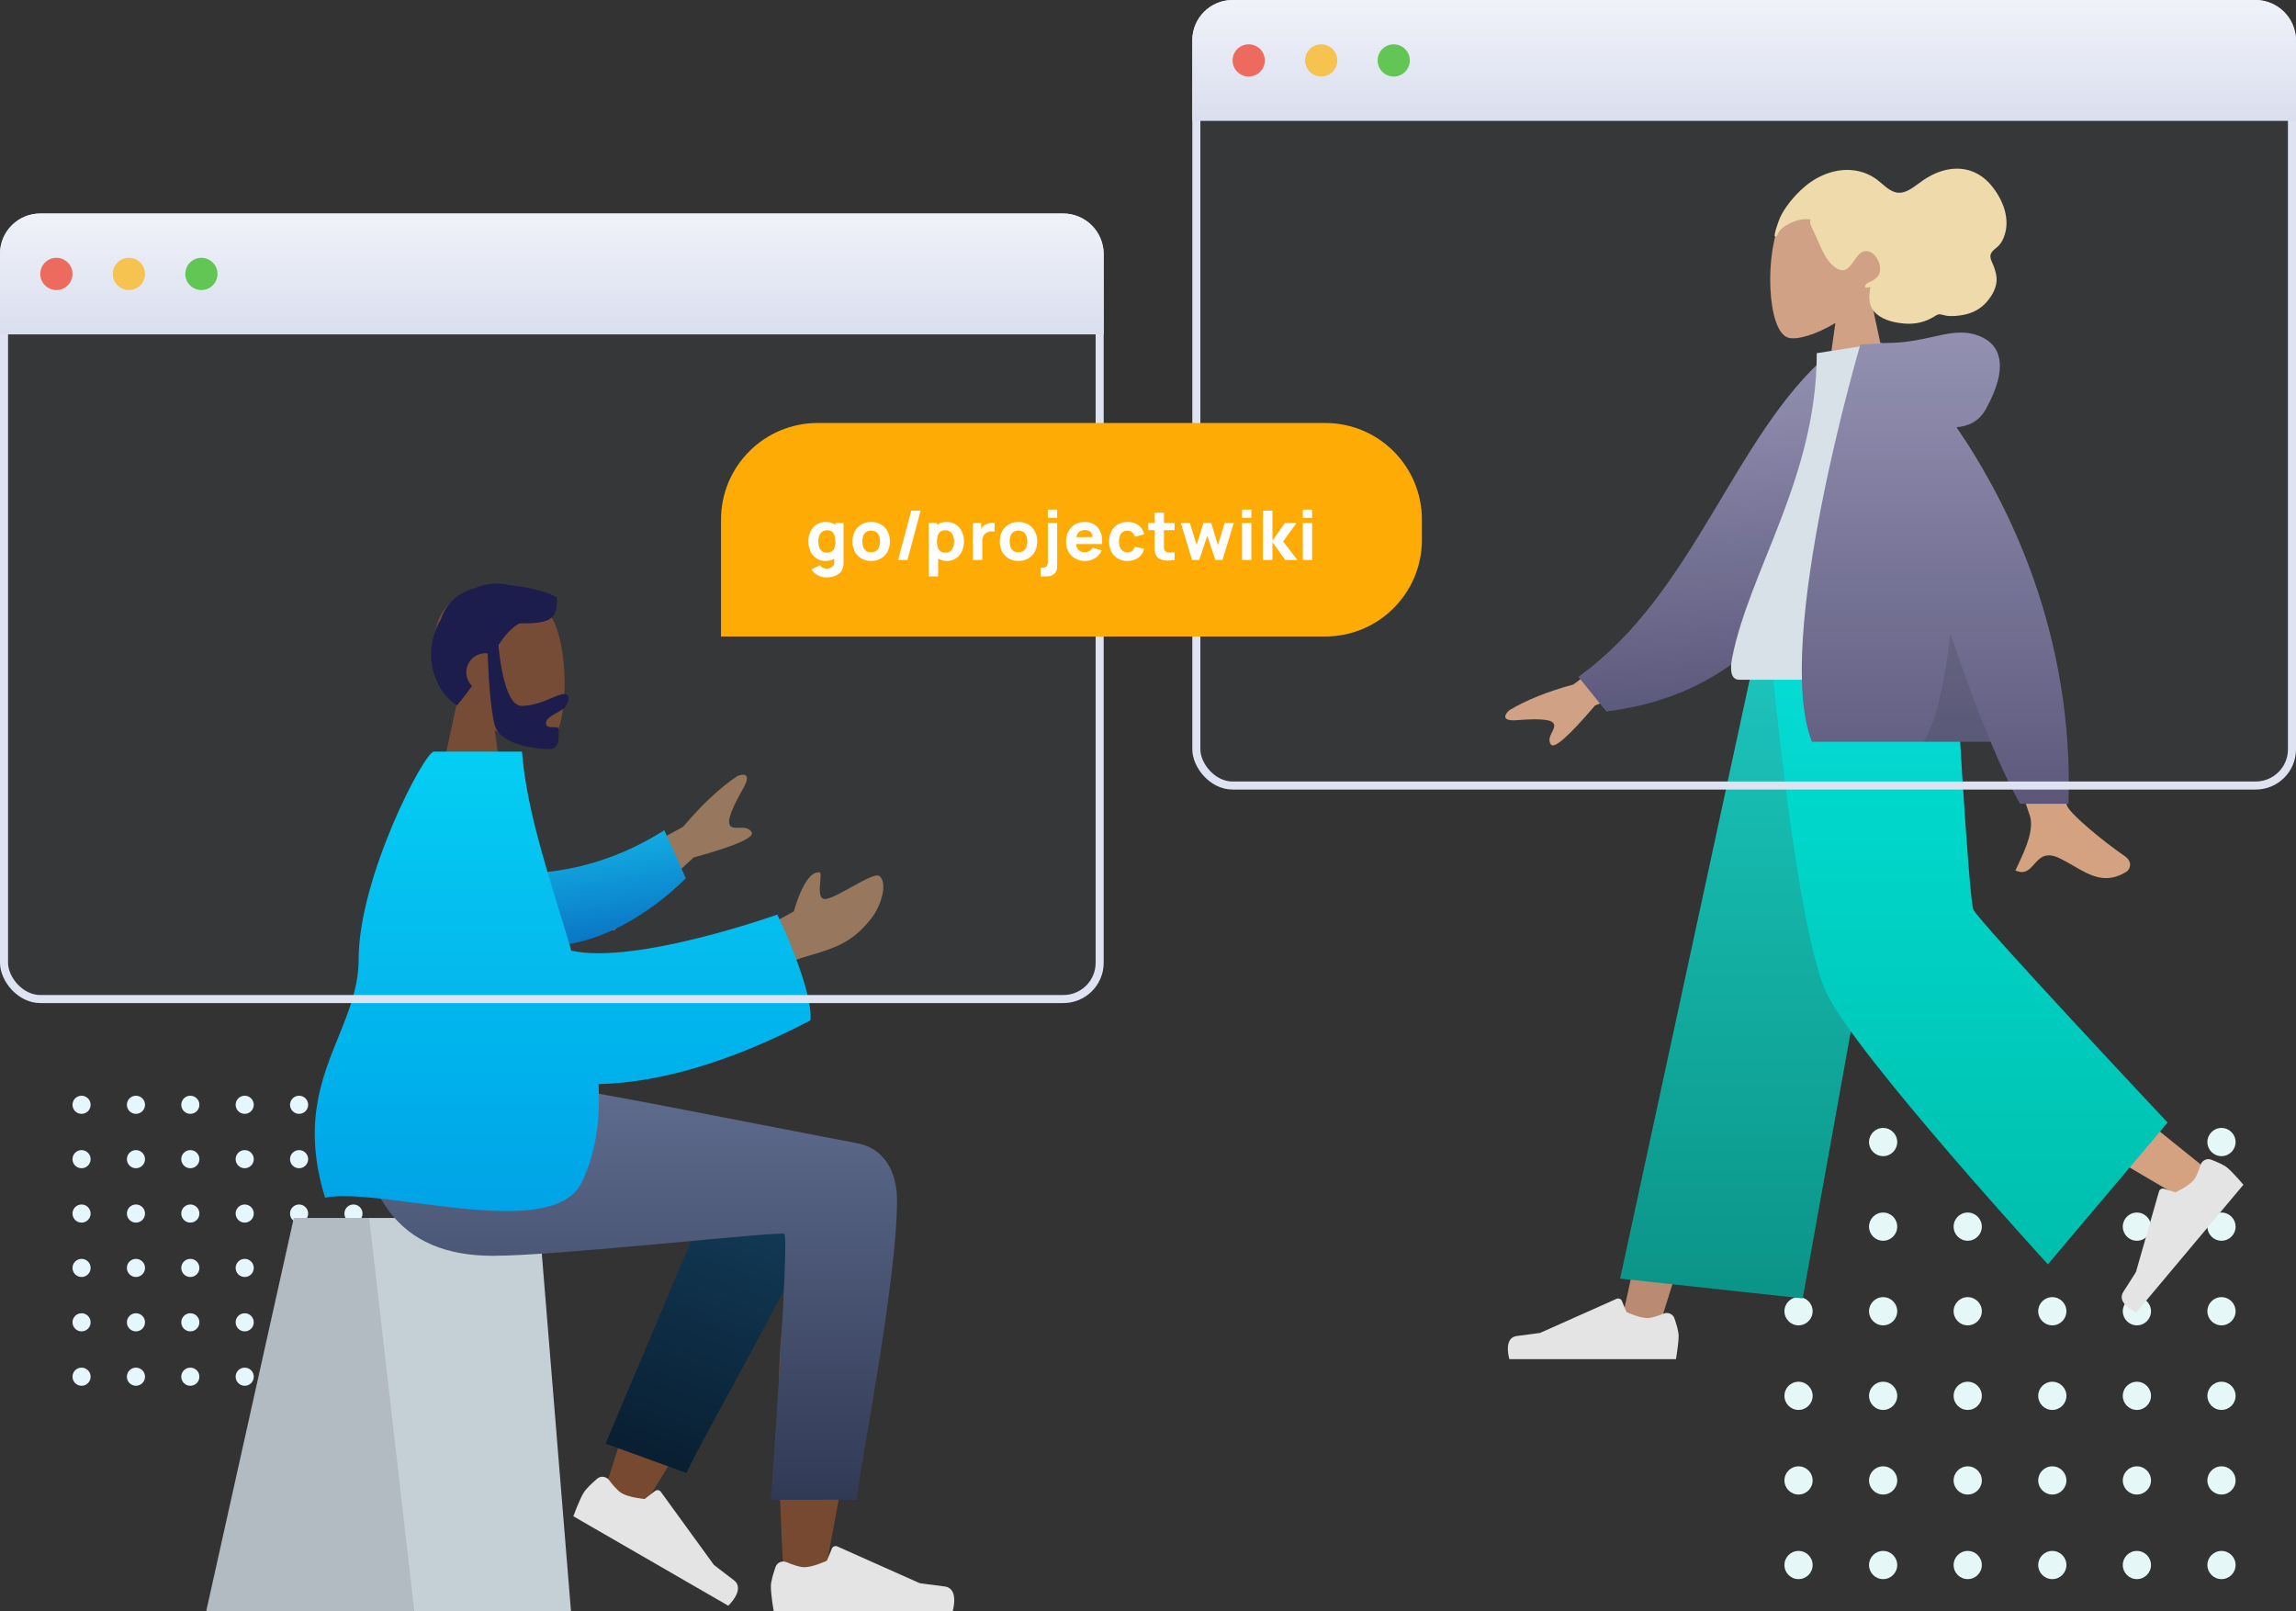 <svg width="570" height="400" viewBox="0 0 570 400" fill="none" xmlns="http://www.w3.org/2000/svg">
<rect x="0" y="0" width="570" height="400" fill="#333333" stroke="none"/>
<circle cx="551.501" cy="388.5" r="3.5" fill="#E5F8F7"/>
<circle cx="530.5" cy="388.5" r="3.5" fill="#E5F8F7"/>
<circle cx="509.5" cy="388.5" r="3.5" fill="#E5F8F7"/>
<circle cx="551.501" cy="367.5" r="3.5" fill="#E5F8F7"/>
<circle cx="530.5" cy="367.5" r="3.5" fill="#E5F8F7"/>
<circle cx="509.5" cy="367.5" r="3.5" fill="#E5F8F7"/>
<circle cx="551.501" cy="346.5" r="3.5" fill="#E5F8F7"/>
<circle cx="530.5" cy="346.5" r="3.5" fill="#E5F8F7"/>
<circle cx="509.5" cy="346.5" r="3.5" fill="#E5F8F7"/>
<circle cx="488.501" cy="388.5" r="3.5" fill="#E5F8F7"/>
<circle cx="467.5" cy="388.5" r="3.5" fill="#E5F8F7"/>
<circle cx="446.5" cy="388.5" r="3.5" fill="#E5F8F7"/>
<circle cx="488.501" cy="367.5" r="3.5" fill="#E5F8F7"/>
<circle cx="467.5" cy="367.5" r="3.5" fill="#E5F8F7"/>
<circle cx="446.5" cy="367.5" r="3.5" fill="#E5F8F7"/>
<circle cx="488.501" cy="346.5" r="3.5" fill="#E5F8F7"/>
<circle cx="467.5" cy="346.5" r="3.5" fill="#E5F8F7"/>
<circle cx="446.5" cy="346.5" r="3.5" fill="#E5F8F7"/>
<circle cx="551.501" cy="325.5" r="3.5" fill="#E5F8F7"/>
<circle cx="530.5" cy="325.5" r="3.5" fill="#E5F8F7"/>
<circle cx="509.5" cy="325.5" r="3.5" fill="#E5F8F7"/>
<circle cx="551.501" cy="304.5" r="3.5" fill="#E5F8F7"/>
<circle cx="530.5" cy="304.5" r="3.5" fill="#E5F8F7"/>
<circle cx="509.5" cy="304.5" r="3.5" fill="#E5F8F7"/>
<circle cx="551.501" cy="283.5" r="3.5" fill="#E5F8F7"/>
<circle cx="530.5" cy="283.5" r="3.5" fill="#E5F8F7"/>
<circle cx="509.5" cy="283.5" r="3.5" fill="#E5F8F7"/>
<circle cx="488.501" cy="325.5" r="3.5" fill="#E5F8F7"/>
<circle cx="467.5" cy="325.5" r="3.5" fill="#E5F8F7"/>
<circle cx="446.5" cy="325.5" r="3.5" fill="#E5F8F7"/>
<circle cx="488.501" cy="304.5" r="3.5" fill="#E5F8F7"/>
<circle cx="467.5" cy="304.5" r="3.5" fill="#E5F8F7"/>
<circle cx="446.5" cy="304.5" r="3.5" fill="#E5F8F7"/>
<circle cx="488.501" cy="283.5" r="3.5" fill="#E5F8F7"/>
<circle cx="467.5" cy="283.5" r="3.5" fill="#E5F8F7"/>
<circle cx="446.5" cy="283.5" r="3.5" fill="#E5F8F7"/>
<circle cx="87.751" cy="341.75" r="2.25" fill="#E5F6FD"/>
<circle cx="74.25" cy="341.75" r="2.25" fill="#E5F6FD"/>
<circle cx="60.75" cy="341.75" r="2.25" fill="#E5F6FD"/>
<circle cx="87.751" cy="328.25" r="2.25" fill="#E5F6FD"/>
<circle cx="74.25" cy="328.25" r="2.25" fill="#E5F6FD"/>
<circle cx="60.75" cy="328.25" r="2.25" fill="#E5F6FD"/>
<circle cx="87.751" cy="314.75" r="2.25" fill="#E5F6FD"/>
<circle cx="74.25" cy="314.75" r="2.25" fill="#E5F6FD"/>
<circle cx="60.75" cy="314.75" r="2.25" fill="#E5F6FD"/>
<circle cx="47.251" cy="341.75" r="2.25" fill="#E5F6FD"/>
<circle cx="33.75" cy="341.75" r="2.25" fill="#E5F6FD"/>
<circle cx="20.25" cy="341.75" r="2.25" fill="#E5F6FD"/>
<circle cx="47.251" cy="328.25" r="2.25" fill="#E5F6FD"/>
<circle cx="33.75" cy="328.25" r="2.25" fill="#E5F6FD"/>
<circle cx="20.25" cy="328.25" r="2.25" fill="#E5F6FD"/>
<circle cx="47.251" cy="314.75" r="2.25" fill="#E5F6FD"/>
<circle cx="33.75" cy="314.75" r="2.25" fill="#E5F6FD"/>
<circle cx="20.25" cy="314.75" r="2.25" fill="#E5F6FD"/>
<circle cx="87.751" cy="301.25" r="2.25" fill="#E5F6FD"/>
<circle cx="74.25" cy="301.25" r="2.25" fill="#E5F6FD"/>
<circle cx="60.75" cy="301.25" r="2.25" fill="#E5F6FD"/>
<circle cx="87.751" cy="287.75" r="2.25" fill="#E5F6FD"/>
<circle cx="74.25" cy="287.75" r="2.25" fill="#E5F6FD"/>
<circle cx="60.75" cy="287.75" r="2.25" fill="#E5F6FD"/>
<circle cx="87.751" cy="274.25" r="2.25" fill="#E5F6FD"/>
<circle cx="74.25" cy="274.25" r="2.25" fill="#E5F6FD"/>
<circle cx="60.75" cy="274.25" r="2.25" fill="#E5F6FD"/>
<circle cx="47.251" cy="301.25" r="2.25" fill="#E5F6FD"/>
<circle cx="33.75" cy="301.25" r="2.25" fill="#E5F6FD"/>
<circle cx="20.25" cy="301.25" r="2.25" fill="#E5F6FD"/>
<circle cx="47.251" cy="287.75" r="2.25" fill="#E5F6FD"/>
<circle cx="33.75" cy="287.75" r="2.25" fill="#E5F6FD"/>
<circle cx="20.25" cy="287.75" r="2.25" fill="#E5F6FD"/>
<circle cx="47.251" cy="274.25" r="2.25" fill="#E5F6FD"/>
<circle cx="33.75" cy="274.25" r="2.25" fill="#E5F6FD"/>
<circle cx="20.25" cy="274.25" r="2.25" fill="#E5F6FD"/>
<path fill-rule="evenodd" clip-rule="evenodd" d="M122.805 181.258C127.904 184.331 132.915 185.817 135.267 185.21C141.165 183.69 141.708 162.113 137.144 153.607C132.58 145.101 109.12 141.393 107.937 158.247C107.527 164.096 109.983 169.316 113.612 173.576L107.105 203.904H126.006L122.805 181.258Z" fill="#784931"/>
<path fill-rule="evenodd" clip-rule="evenodd" d="M123.75 160.108C125.384 157.673 126.954 155.817 128.996 154.738C137.305 154.87 138.278 153.38 138.278 148.359C136.936 147.399 132.2 145.782 126.897 145.327C124.192 144.553 120.987 144.698 117.9 145.99C114.089 147.071 110.862 149.4 109.436 153.76C104.279 162.659 108.194 171.924 113.468 175.089C114.873 173.425 116.098 171.813 117.191 170.27C116.313 169.412 115.768 168.214 115.768 166.889C115.768 164.28 117.883 162.164 120.493 162.164C120.685 162.164 120.874 162.176 121.06 162.198C121.177 165.461 121.66 176.499 122.93 180.334C124.426 184.854 133.159 185.964 136.205 185.964C138.836 185.964 138.746 183.473 138.682 181.688C138.673 181.431 138.664 181.188 138.664 180.97C138.664 180.514 138.071 180.515 137.401 180.516C136.53 180.518 135.53 180.52 135.53 179.521C135.53 178.433 137.034 177.598 138.38 176.851C139.22 176.385 139.998 175.953 140.311 175.515C141.299 174.133 141.631 172.269 140.142 172.269C139.328 172.269 138.211 172.738 136.867 173.303C134.838 174.155 132.292 175.225 129.491 175.225C124.864 175.225 123.763 160.295 123.75 160.108Z" fill="#191847"/>
<path fill-rule="evenodd" clip-rule="evenodd" d="M72.944 302.346H133.784L141.756 400H51.19L72.944 302.346Z" fill="#C5CFD6"/>
<path fill-rule="evenodd" clip-rule="evenodd" d="M72.944 302.346H91.656L102.855 400H51.19L72.944 302.346Z" fill="black" fill-opacity="0.1"/>
<path fill-rule="evenodd" clip-rule="evenodd" d="M167.212 321.692C160.375 336.192 149.692 371.39 149.692 371.39L158.762 375.534C158.762 375.534 181.774 338.535 195.838 313.242C195.183 318.936 194.516 325.346 193.897 332.085C192.432 348.049 193.896 382.538 194.685 392.5C195.18 398.762 203.688 397.45 204.482 392.484C204.617 391.643 205.165 388.69 205.983 384.284C209.994 362.681 220.491 306.14 220.51 292.295C220.517 286.724 209.634 281.72 203.147 285.615C198.692 280.861 190.259 278.121 185.414 285.974C182.334 290.967 175.017 305.141 167.212 321.692Z" fill="#784931"/>
<path fill-rule="evenodd" clip-rule="evenodd" d="M150.341 358.359L181.47 284.616C188.927 272.62 209.836 287.057 207.293 294.015C201.519 309.811 172.155 360.949 170.435 365.656L150.341 358.359Z" fill="url(#paint0_linear)"/>
<path fill-rule="evenodd" clip-rule="evenodd" d="M151.218 367.44C150.513 366.506 149.171 366.28 148.282 367.042C147.03 368.115 145.437 369.596 144.827 370.651C143.762 372.496 142.333 376.39 142.333 376.39C144.474 377.626 180.801 398.6 180.801 398.6C180.801 398.6 185.162 394.508 182.16 392.248C179.158 389.987 177.205 388.435 177.205 388.435L164.056 370.319C163.725 369.863 163.083 369.77 162.636 370.114L160.051 372.105C160.051 372.105 156.254 371.773 154.385 370.694C153.356 370.1 152.121 368.636 151.218 367.44Z" fill="#E4E4E4"/>
<path fill-rule="evenodd" clip-rule="evenodd" d="M195.3 387.807C194.222 387.35 192.947 387.825 192.558 388.93C192.011 390.485 191.371 392.564 191.371 393.783C191.371 395.913 192.081 400 192.081 400C194.552 400 236.499 400 236.499 400C236.499 400 238.231 394.276 234.5 393.82C230.77 393.363 228.302 392.996 228.302 392.996L207.857 383.881C207.342 383.651 206.74 383.892 206.525 384.413L205.281 387.43C205.281 387.43 201.828 389.041 199.669 389.041C198.481 389.041 196.68 388.391 195.3 387.807Z" fill="#E4E4E4"/>
<path fill-rule="evenodd" clip-rule="evenodd" d="M222.692 297.961C222.692 318.884 212.756 367.688 212.749 372.295L191.371 372.311C191.371 372.311 196.065 306.99 194.7 306.287C193.335 305.583 138.745 311.737 122.372 311.737C98.763 311.737 88.996 296.849 88.204 269.269H134.973C144.495 270.288 194.166 280.307 212.613 283.751C220.51 285.225 222.692 292.198 222.692 297.961Z" fill="url(#paint1_linear)"/>
<path fill-rule="evenodd" clip-rule="evenodd" d="M169.594 205.235L142.259 220.206L152.353 231.041L172.216 212.854C182.679 209.971 187.464 207.861 186.571 206.526C185.818 205.4 184.603 205.439 183.484 205.475C182.612 205.503 181.799 205.529 181.307 205.001C180.183 203.796 182.327 199.581 184.531 195.668C186.736 191.754 184.378 192.095 183.03 192.658C178.619 195.644 174.14 199.837 169.594 205.235ZM197.078 226.242L185.071 232.838L185.755 244.887C185.755 244.887 193.531 239.275 200.222 237.409C208.753 235.031 212.204 233.214 216.373 227.903C218.603 225.061 220.496 219.348 218.373 217.487C217.559 216.773 214.524 218.46 211.428 220.18C209.069 221.491 206.673 222.822 205.197 223.126C203.211 223.535 203.443 220.96 203.629 218.902C203.763 217.426 203.872 216.215 203.12 216.565C199.605 216.626 197.078 226.242 197.078 226.242Z" fill="#997659"/>
<path fill-rule="evenodd" clip-rule="evenodd" d="M128.946 216.871C138.521 216.77 151.289 214.747 164.912 206.1L170.262 218.031C160.865 227.357 147.652 235.019 136.099 234.694C126.994 234.439 122.341 223.426 128.946 216.871Z" fill="url(#paint2_linear)"/>
<path fill-rule="evenodd" clip-rule="evenodd" d="M103.124 298.612C94.021 297.425 85.657 296.335 80.701 297.31C75.14 279.25 79.758 267.879 84.02 257.381C86.59 251.054 89.03 245.045 89.035 238.08C89.05 217.798 105.336 186.578 107.732 186.578H108.42H127.41H129.584C130.561 199.129 134.731 212.719 138.927 226.396C139.907 229.59 140.888 232.788 141.831 235.98C157.712 239.584 192.974 227.037 192.974 227.037C192.974 227.037 201.876 245.453 201.205 253.296C180.68 264.017 163.088 268.798 148.595 269.113C149.055 277.713 148.009 285.896 144.492 293.373C139.781 303.391 120.159 300.833 103.124 298.612Z" fill="url(#paint3_linear)"/>
<path fill-rule="evenodd" clip-rule="evenodd" d="M455.647 80.179C450.899 83.041 446.233 84.424 444.042 83.86C438.55 82.444 438.045 62.352 442.295 54.432C446.544 46.511 468.391 43.058 469.492 58.752C469.874 64.199 467.587 69.06 464.208 73.026L470.267 101.267H452.667L455.647 80.179Z" fill="#D4A181"/>
<path fill-rule="evenodd" clip-rule="evenodd" d="M440.633 57.988C440.808 56.961 441.234 55.821 441.577 54.85C442.021 53.598 442.691 52.469 443.43 51.404C444.819 49.401 446.486 47.592 448.327 46.091C451.689 43.348 455.969 41.766 460.178 42.28C462.303 42.539 464.366 43.35 466.121 44.699C467.708 45.918 469.234 47.712 471.288 47.841C473.523 47.982 475.571 46.009 477.364 44.791C479.385 43.417 481.535 42.416 483.897 42.027C487.854 41.376 491.571 42.712 494.298 45.959C497.2 49.414 499.31 54.48 497.404 59.058C497.05 59.909 496.594 60.626 495.94 61.221C495.34 61.766 494.424 62.346 494.181 63.217C493.923 64.143 494.694 65.338 494.994 66.173C495.422 67.37 495.774 68.627 495.649 69.928C495.443 72.065 494.101 74.105 492.683 75.51C491.24 76.939 489.464 77.758 487.567 78.136C486.3 78.388 485.006 78.528 483.718 78.433C483.079 78.386 482.515 78.208 481.896 78.067C481.294 77.93 480.958 78.09 480.447 78.42C478.074 79.954 475.522 80.548 472.782 80.32C470.469 80.127 467.804 79.566 465.917 77.982C463.822 76.222 463.864 73.795 464.357 71.203C463.834 71.462 462.389 71.622 463.253 70.59C463.595 70.181 464.241 70.015 464.68 69.775C465.191 69.495 465.71 69.133 466.107 68.677C467.71 66.833 466.091 63.082 464.077 62.464C461.085 61.545 460.415 65.777 458.279 66.872C457.05 67.501 455.766 66.641 454.845 65.763C453.613 64.586 452.773 63.027 452.047 61.441C451.45 60.134 450.894 58.809 450.285 57.51C450.001 56.903 449.016 55.186 449.511 54.5C447.367 54.073 444.98 54.963 443.134 56.131C442.371 56.614 441.79 57.147 441.383 57.999C441.296 58.182 441.106 58.724 440.867 58.747C440.424 58.788 440.59 58.246 440.633 57.988Z" fill="#F5DDAA"/>
<path fill-rule="evenodd" clip-rule="evenodd" d="M471.733 162.133L435.74 253.233L411.599 330.25H402.067L438.973 162.133L471.733 162.133Z" fill="#BA8B72"/>
<path fill-rule="evenodd" clip-rule="evenodd" d="M478.981 162.133C479.364 194.146 484.954 237.247 485.847 239.242C486.74 241.238 547.504 289.996 547.504 289.996L540.939 297.022C540.939 297.022 469.242 255.218 465.925 249.642C462.607 244.067 451.805 192.76 443.133 162.133H478.981Z" fill="#D4A181"/>
<path fill-rule="evenodd" clip-rule="evenodd" d="M546.28 289.237C546.629 288.119 547.812 287.447 548.907 287.863C550.323 288.401 552.098 289.162 552.94 289.868C554.459 291.143 556.949 294.095 556.949 294.095C555.47 295.858 530.363 325.78 530.363 325.78C530.363 325.78 525.244 323.589 527.151 320.655C529.058 317.72 530.273 315.74 530.273 315.74L535.989 295.768C536.144 295.227 536.716 294.92 537.253 295.09L540.082 295.988C540.082 295.988 543.298 294.489 544.59 292.949C545.276 292.131 545.872 290.546 546.28 289.237Z" fill="#E4E4E4"/>
<path fill-rule="evenodd" clip-rule="evenodd" d="M412.936 326.104C414.016 325.652 415.292 326.127 415.677 327.232C416.175 328.664 416.733 330.512 416.733 331.61C416.733 333.594 416.072 337.4 416.072 337.4C413.771 337.4 374.711 337.4 374.711 337.4C374.711 337.4 373.099 332.069 376.572 331.644C380.046 331.219 382.344 330.877 382.344 330.877L401.317 322.418C401.832 322.189 402.434 322.43 402.649 322.951L403.78 325.695C403.78 325.695 406.996 327.195 409.006 327.195C410.073 327.195 411.671 326.632 412.936 326.104Z" fill="#E4E4E4"/>
<path fill-rule="evenodd" clip-rule="evenodd" d="M447.533 322.317L402.21 317.399L435.8 162.133H476.394L447.533 322.317Z" fill="url(#paint4_linear)"/>
<path fill-rule="evenodd" clip-rule="evenodd" d="M538.129 278.66L508.4 313.85C508.4 313.85 461.43 262.55 453.633 246.904C445.836 231.257 439.614 162.133 439.614 162.133H485.316C485.316 162.133 488.715 222.946 489.898 225.775C491.081 228.605 538.129 278.66 538.129 278.66Z" fill="url(#paint5_linear)"/>
<path fill-rule="evenodd" clip-rule="evenodd" d="M390.568 169.932L413.96 152.755L419.132 165.538L395.967 175.143C389.416 182.839 385.753 186.047 384.977 184.767C384.323 183.689 384.834 182.679 385.305 181.749C385.672 181.024 386.014 180.348 385.762 179.725C385.187 178.303 380.786 178.452 376.616 178.773C372.446 179.094 373.661 177.238 374.667 176.322C378.923 173.774 384.224 171.644 390.568 169.932ZM513.242 200.199C511.092 195.839 503.774 153.348 503.774 153.348L488.449 153.408C488.449 153.408 502.643 199.227 503.774 202.031C505.244 205.672 502.747 210.964 501.055 214.552C500.793 215.107 500.55 215.621 500.345 216.082C502.693 217.133 503.821 215.863 505.011 214.524C506.354 213.011 507.776 211.411 511.122 212.967C512.415 213.569 513.638 214.28 514.834 214.975C518.962 217.375 522.755 219.579 527.915 216.396C528.733 215.891 529.629 213.991 527.463 212.506C522.068 208.806 514.292 202.331 513.242 200.199Z" fill="#D4A181"/>
<path fill-rule="evenodd" clip-rule="evenodd" d="M460.224 89.043L453.882 87.956C430.355 108.281 420.691 147.327 391.852 168.011L398.793 176.615C448.824 170.42 461.224 122.794 460.224 89.043Z" fill="url(#paint6_linear)"/>
<path fill-rule="evenodd" clip-rule="evenodd" d="M487.867 168.733C487.867 168.733 449.728 168.733 431.758 168.733C429.194 168.733 429.677 165.031 430.048 163.163C434.326 141.603 451.023 118.362 451.023 87.671L467.207 85.133C480.594 106.663 485.223 133.17 487.867 168.733Z" fill="#DDE3E9"/>
<path fill-rule="evenodd" clip-rule="evenodd" d="M494.176 184.134C496.697 190.19 499.17 195.474 501.5 199.534H513.533C514.828 157.674 498.98 125.464 485.717 106.043C488.662 105.833 491.32 104.6 493 101.568C498.915 90.895 496.779 85.018 490.457 83.086C486.981 82.024 483.712 82.749 479.798 83.617C476.596 84.327 472.962 85.133 468.43 85.133C468.429 85.133 468.427 85.133 468.426 85.133C467.987 85.133 467.587 85.163 467.224 85.219L461.854 85.526C461.854 85.526 440.049 159.424 449.827 184.134H494.176Z" fill="url(#paint7_linear)"/>
<path fill-rule="evenodd" clip-rule="evenodd" d="M494.176 184.133C490.867 176.187 487.474 166.912 484.209 157.333C482.994 167.882 480.97 178.476 477.6 184.133H494.176Z" fill="black" fill-opacity="0.1"/>
<rect x="297" y="1" width="272" height="194" rx="9" fill="#7BAEDB" fill-opacity="0.04" stroke="#DEE2F1" stroke-width="2"/>
<path d="M296 10C296 4.477 300.477 0 306 0H560C565.523 0 570 4.477 570 10V30H296V10Z" fill="url(#paint8_linear)"/>
<circle cx="346" cy="15" r="4" fill="#62C655"/>
<circle cx="328" cy="15" r="4" fill="#F6C250"/>
<circle cx="310" cy="15" r="4" fill="#ED6A5E"/>
<rect x="1" y="54" width="272" height="194" rx="9" fill="#7BAEDB" fill-opacity="0.04" stroke="#DEE2F1" stroke-width="2"/>
<path d="M0 63C0 57.477 4.477 53 10 53H264C269.523 53 274 57.477 274 63V83H0V63Z" fill="url(#paint9_linear)"/>
<circle cx="50" cy="68" r="4" fill="#62C655"/>
<circle cx="32" cy="68" r="4" fill="#F6C250"/>
<circle cx="14" cy="68" r="4" fill="#ED6A5E"/>
<path d="M353 129C353 115.745 342.255 105 329 105H203C189.745 105 179 115.745 179 129V158H329C342.255 158 353 147.255 353 134V129Z" fill="#FEAC05"/>
<path d="M205.117 143.335C204.596 143.335 204.1 143.25 203.63 143.08C203.159 142.916 202.737 142.683 202.363 142.383C201.995 142.088 201.694 141.743 201.462 141.346L203.604 140.309C203.751 140.581 203.961 140.788 204.233 140.93C204.511 141.071 204.811 141.142 205.134 141.142C205.48 141.142 205.806 141.083 206.112 140.964C206.418 140.85 206.661 140.677 206.843 140.445C207.03 140.218 207.117 139.935 207.106 139.595V136.926H207.395V129.82H209.418V139.629C209.418 139.856 209.407 140.068 209.384 140.267C209.367 140.471 209.333 140.672 209.282 140.87C209.135 141.431 208.86 141.893 208.458 142.256C208.061 142.618 207.574 142.887 206.996 143.063C206.418 143.244 205.791 143.335 205.117 143.335ZM204.913 139.255C204.069 139.255 203.329 139.043 202.695 138.617C202.06 138.192 201.564 137.614 201.207 136.883C200.856 136.152 200.68 135.328 200.68 134.41C200.68 133.475 200.859 132.645 201.216 131.919C201.578 131.188 202.085 130.613 202.737 130.194C203.389 129.775 204.154 129.565 205.032 129.565C205.905 129.565 206.639 129.777 207.234 130.202C207.829 130.627 208.279 131.205 208.585 131.936C208.891 132.667 209.044 133.492 209.044 134.41C209.044 135.328 208.888 136.152 208.577 136.883C208.271 137.614 207.812 138.192 207.2 138.617C206.588 139.043 205.825 139.255 204.913 139.255ZM205.287 137.198C205.803 137.198 206.214 137.082 206.52 136.849C206.831 136.617 207.055 136.291 207.191 135.872C207.327 135.453 207.395 134.965 207.395 134.41C207.395 133.855 207.327 133.367 207.191 132.948C207.055 132.529 206.837 132.203 206.537 131.97C206.242 131.738 205.854 131.622 205.372 131.622C204.856 131.622 204.431 131.749 204.097 132.004C203.768 132.254 203.525 132.591 203.366 133.016C203.207 133.435 203.128 133.9 203.128 134.41C203.128 134.926 203.205 135.396 203.358 135.821C203.511 136.24 203.746 136.575 204.063 136.824C204.38 137.073 204.788 137.198 205.287 137.198ZM216.269 139.255C215.346 139.255 214.535 139.048 213.838 138.634C213.141 138.221 212.597 137.651 212.206 136.926C211.821 136.195 211.628 135.356 211.628 134.41C211.628 133.452 211.827 132.611 212.223 131.885C212.62 131.154 213.167 130.585 213.864 130.177C214.561 129.769 215.363 129.565 216.269 129.565C217.193 129.565 218.003 129.772 218.7 130.185C219.403 130.599 219.95 131.171 220.341 131.902C220.732 132.628 220.927 133.464 220.927 134.41C220.927 135.362 220.729 136.203 220.332 136.934C219.941 137.66 219.395 138.229 218.692 138.643C217.995 139.051 217.187 139.255 216.269 139.255ZM216.269 137.096C217.012 137.096 217.564 136.847 217.927 136.348C218.295 135.844 218.479 135.198 218.479 134.41C218.479 133.594 218.292 132.942 217.918 132.455C217.55 131.968 217 131.724 216.269 131.724C215.765 131.724 215.351 131.837 215.028 132.064C214.705 132.291 214.465 132.605 214.306 133.007C214.153 133.41 214.076 133.877 214.076 134.41C214.076 135.232 214.261 135.886 214.629 136.373C215.003 136.855 215.55 137.096 216.269 137.096ZM226.231 126.76L222.967 139H225.279L228.543 126.76H226.231ZM235.087 139.255C234.175 139.255 233.413 139.043 232.801 138.617C232.189 138.192 231.727 137.614 231.415 136.883C231.109 136.152 230.956 135.328 230.956 134.41C230.956 133.492 231.109 132.667 231.415 131.936C231.721 131.205 232.172 130.627 232.767 130.202C233.362 129.777 234.095 129.565 234.968 129.565C235.846 129.565 236.611 129.775 237.263 130.194C237.915 130.613 238.419 131.188 238.776 131.919C239.139 132.645 239.32 133.475 239.32 134.41C239.32 135.328 239.142 136.152 238.785 136.883C238.433 137.614 237.94 138.192 237.306 138.617C236.671 139.043 235.931 139.255 235.087 139.255ZM230.565 143.08V129.82H232.605V136.11H232.894V143.08H230.565ZM234.713 137.198C235.212 137.198 235.62 137.073 235.937 136.824C236.254 136.575 236.49 136.24 236.643 135.821C236.796 135.396 236.872 134.926 236.872 134.41C236.872 133.9 236.793 133.435 236.634 133.016C236.475 132.591 236.229 132.254 235.895 132.004C235.566 131.749 235.144 131.622 234.628 131.622C234.146 131.622 233.755 131.738 233.455 131.97C233.16 132.203 232.945 132.529 232.809 132.948C232.673 133.367 232.605 133.855 232.605 134.41C232.605 134.965 232.673 135.453 232.809 135.872C232.945 136.291 233.166 136.617 233.472 136.849C233.784 137.082 234.197 137.198 234.713 137.198ZM241.53 139V129.82H243.57V132.064L243.349 131.775C243.468 131.458 243.627 131.169 243.825 130.908C244.024 130.647 244.267 130.432 244.556 130.262C244.777 130.126 245.018 130.021 245.279 129.947C245.54 129.868 245.809 129.82 246.086 129.803C246.364 129.78 246.642 129.786 246.919 129.82V131.979C246.664 131.9 246.367 131.874 246.027 131.902C245.693 131.925 245.389 132.002 245.117 132.132C244.845 132.257 244.616 132.424 244.429 132.633C244.242 132.837 244.1 133.081 244.004 133.364C243.908 133.642 243.859 133.957 243.859 134.308V139H241.53ZM252.841 139.255C251.918 139.255 251.107 139.048 250.41 138.634C249.713 138.221 249.169 137.651 248.778 136.926C248.393 136.195 248.2 135.356 248.2 134.41C248.2 133.452 248.399 132.611 248.795 131.885C249.192 131.154 249.739 130.585 250.436 130.177C251.133 129.769 251.935 129.565 252.841 129.565C253.765 129.565 254.575 129.772 255.272 130.185C255.975 130.599 256.522 131.171 256.913 131.902C257.304 132.628 257.499 133.464 257.499 134.41C257.499 135.362 257.301 136.203 256.904 136.934C256.513 137.66 255.966 138.229 255.264 138.643C254.567 139.051 253.759 139.255 252.841 139.255ZM252.841 137.096C253.584 137.096 254.136 136.847 254.499 136.348C254.867 135.844 255.051 135.198 255.051 134.41C255.051 133.594 254.864 132.942 254.49 132.455C254.122 131.968 253.572 131.724 252.841 131.724C252.337 131.724 251.923 131.837 251.6 132.064C251.277 132.291 251.036 132.605 250.878 133.007C250.725 133.41 250.648 133.877 250.648 134.41C250.648 135.232 250.832 135.886 251.201 136.373C251.575 136.855 252.122 137.096 252.841 137.096ZM258.349 143.08V140.921H258.757C259.284 140.921 259.643 140.802 259.836 140.564C260.034 140.326 260.134 139.986 260.134 139.544V129.82H262.446V140.666C262.446 141.397 262.216 141.981 261.757 142.417C261.304 142.859 260.689 143.08 259.913 143.08H258.349ZM260.134 128.545V126.505H262.446V128.545H260.134ZM269.429 139.255C268.488 139.255 267.658 139.054 266.938 138.651C266.224 138.243 265.663 137.685 265.255 136.977C264.853 136.263 264.652 135.447 264.652 134.529C264.652 133.526 264.85 132.653 265.247 131.911C265.643 131.169 266.19 130.593 266.887 130.185C267.584 129.772 268.386 129.565 269.293 129.565C270.256 129.565 271.075 129.792 271.749 130.245C272.424 130.698 272.922 131.336 273.245 132.157C273.568 132.979 273.682 133.945 273.585 135.056H271.299V134.206C271.299 133.271 271.149 132.599 270.848 132.191C270.554 131.778 270.069 131.571 269.395 131.571C268.607 131.571 268.026 131.812 267.652 132.293C267.284 132.769 267.1 133.475 267.1 134.41C267.1 135.266 267.284 135.929 267.652 136.399C268.026 136.864 268.573 137.096 269.293 137.096C269.746 137.096 270.134 136.997 270.457 136.798C270.78 136.6 271.027 136.314 271.197 135.94L273.509 136.603C273.163 137.442 272.616 138.093 271.868 138.558C271.126 139.023 270.313 139.255 269.429 139.255ZM266.386 135.056V133.339H272.472V135.056H266.386ZM279.891 139.255C278.939 139.255 278.123 139.043 277.443 138.617C276.763 138.192 276.241 137.614 275.879 136.883C275.516 136.152 275.335 135.328 275.335 134.41C275.335 133.481 275.522 132.65 275.896 131.919C276.275 131.188 276.808 130.613 277.494 130.194C278.179 129.775 278.99 129.565 279.925 129.565C281.007 129.565 281.914 129.84 282.645 130.389C283.381 130.933 283.852 131.679 284.056 132.625L281.744 133.237C281.608 132.761 281.37 132.39 281.03 132.123C280.695 131.857 280.316 131.724 279.891 131.724C279.403 131.724 279.004 131.843 278.692 132.081C278.38 132.313 278.151 132.633 278.004 133.041C277.856 133.444 277.783 133.9 277.783 134.41C277.783 135.209 277.958 135.858 278.31 136.356C278.667 136.849 279.194 137.096 279.891 137.096C280.412 137.096 280.809 136.977 281.081 136.739C281.353 136.501 281.557 136.161 281.693 135.719L284.056 136.212C283.795 137.187 283.302 137.937 282.577 138.464C281.851 138.992 280.956 139.255 279.891 139.255ZM291.604 139C290.969 139.119 290.346 139.17 289.734 139.153C289.127 139.142 288.583 139.037 288.102 138.838C287.626 138.634 287.263 138.309 287.014 137.861C286.787 137.442 286.668 137.017 286.657 136.586C286.645 136.15 286.64 135.657 286.64 135.107V127.27H288.952V134.971C288.952 135.328 288.955 135.651 288.96 135.94C288.972 136.223 289.031 136.45 289.139 136.62C289.343 136.943 289.669 137.119 290.116 137.147C290.564 137.175 291.06 137.153 291.604 137.079V139ZM285.076 131.605V129.82H291.604V131.605H285.076ZM295.944 139L293.139 129.803L295.4 129.82L297.066 135.294L298.758 129.82H300.679L302.37 135.294L304.036 129.82H306.297L303.492 139H301.724L299.718 133.016L297.712 139H295.944ZM308.345 128.545V126.505H310.657V128.545H308.345ZM308.345 139V129.82H310.657V139H308.345ZM313.528 139L313.545 126.76H315.891V134.24L319.002 129.82H321.858L318.543 134.41L322.079 139H319.07L315.891 134.58V139H313.528ZM323.435 128.545V126.505H325.747V128.545H323.435ZM323.435 139V129.82H325.747V139H323.435Z" fill="white"/>
<defs>
<linearGradient id="paint0_linear" x1="195.27" y1="280.981" x2="165.145" y2="363.748" gradientUnits="userSpaceOnUse">
<stop stop-color="#154261"/>
<stop offset="1" stop-color="#091F32"/>
</linearGradient>
<linearGradient id="paint1_linear" x1="155.448" y1="269.269" x2="155.448" y2="372.311" gradientUnits="userSpaceOnUse">
<stop stop-color="#5F6C8E"/>
<stop offset="1" stop-color="#313A55"/>
</linearGradient>
<linearGradient id="paint2_linear" x1="146.084" y1="209.082" x2="149.869" y2="232.98" gradientUnits="userSpaceOnUse">
<stop stop-color="#0EADE4"/>
<stop offset="1" stop-color="#0675C5"/>
</linearGradient>
<linearGradient id="paint3_linear" x1="139.692" y1="186.578" x2="139.692" y2="300.639" gradientUnits="userSpaceOnUse">
<stop stop-color="#00D0F5"/>
<stop offset="1" stop-color="#00A3E7"/>
</linearGradient>
<linearGradient id="paint4_linear" x1="439.302" y1="162.133" x2="439.302" y2="322.317" gradientUnits="userSpaceOnUse">
<stop stop-color="#1AC6BC"/>
<stop offset="1" stop-color="#0B9487"/>
</linearGradient>
<linearGradient id="paint5_linear" x1="488.872" y1="162.133" x2="488.872" y2="313.85" gradientUnits="userSpaceOnUse">
<stop stop-color="#00E0D6"/>
<stop offset="1" stop-color="#00BEAC"/>
</linearGradient>
<linearGradient id="paint6_linear" x1="422.727" y1="90.682" x2="430.006" y2="173.884" gradientUnits="userSpaceOnUse">
<stop stop-color="#9590B1"/>
<stop offset="1" stop-color="#5C5779"/>
</linearGradient>
<linearGradient id="paint7_linear" x1="480.456" y1="82.557" x2="480.456" y2="199.534" gradientUnits="userSpaceOnUse">
<stop stop-color="#9590B1"/>
<stop offset="1" stop-color="#5C5779"/>
</linearGradient>
<linearGradient id="paint8_linear" x1="433" y1="4.47035e-07" x2="433" y2="30" gradientUnits="userSpaceOnUse">
<stop stop-color="#F0F2F9"/>
<stop offset="1" stop-color="#DADFEF"/>
</linearGradient>
<linearGradient id="paint9_linear" x1="137" y1="53" x2="137" y2="83" gradientUnits="userSpaceOnUse">
<stop stop-color="#F0F2F9"/>
<stop offset="1" stop-color="#DADFEF"/>
</linearGradient>
</defs>
</svg>

